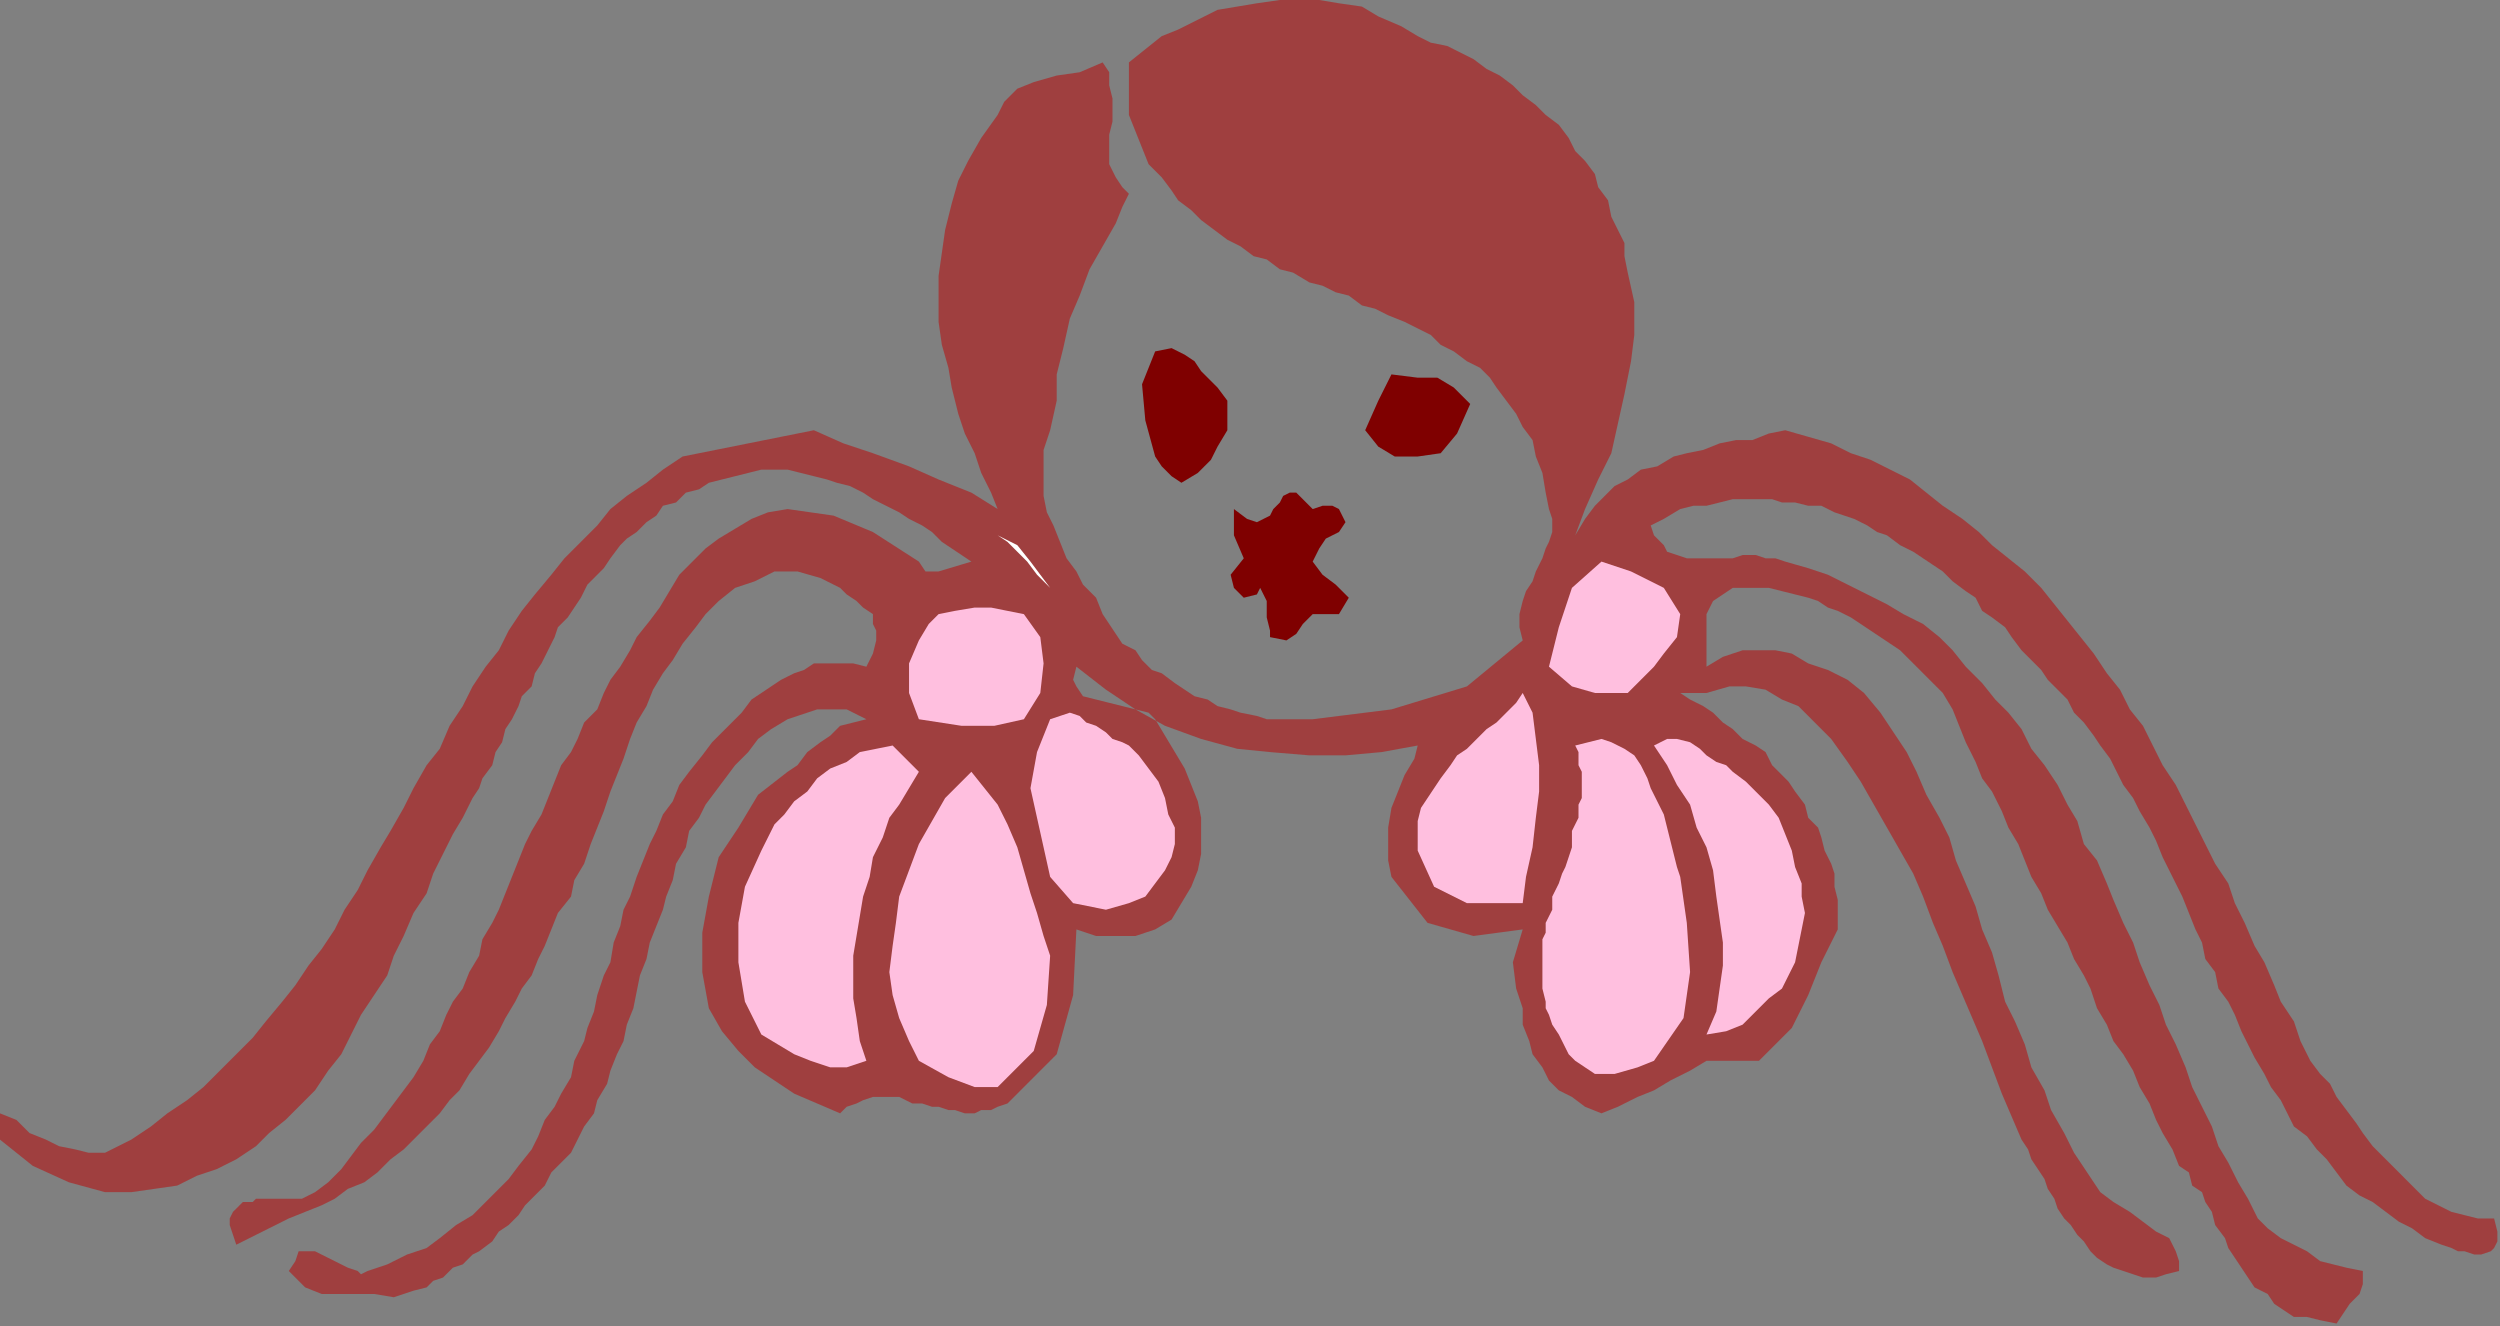 <?xml version="1.0" encoding="UTF-8" standalone="no"?>
<svg
   xmlns:dc="http://purl.org/dc/elements/1.1/"
   xmlns:cc="http://creativecommons.org/ns#"
   xmlns:rdf="http://www.w3.org/1999/02/22-rdf-syntax-ns#"
   xmlns:svg="http://www.w3.org/2000/svg"
   xmlns="http://www.w3.org/2000/svg"
   xmlns:sodipodi="http://sodipodi.sourceforge.net/DTD/sodipodi-0.dtd"
   xmlns:inkscape="http://www.inkscape.org/namespaces/inkscape"
   version="1.0"
   width="161.205mm"
   height="85.513mm"
   id="svg31"
   sodipodi:docname="SYSSG006.WMF">
  <rect width="100%" height="100%" fill="#808080" stroke="none"/>
  <sodipodi:namedview
     pagecolor="#ffffff"
     bordercolor="#666666"
     borderopacity="1"
     objecttolerance="10"
     gridtolerance="10"
     guidetolerance="10"
     inkscape:pageopacity="0"
     inkscape:pageshadow="2"
     inkscape:window-width="640"
     inkscape:window-height="480"
     id="namedview33" />
  <defs
     id="defs3">
    <pattern
       id="WMFhbasepattern"
       patternUnits="userSpaceOnUse"
       width="6"
       height="6"
       x="0"
       y="0" />
  </defs>
  <path
     style="fill:#9f3f3f;fill-rule:evenodd;fill-opacity:1;stroke:none;"
     d="  M 595.044,303.35   L 591.045,301.75   L 587.845,299.348   L 584.646,297.748   L 581.447,295.346   L 578.248,292.945   L 575.049,291.345   L 571.85,288.943   L 569.45,285.742   L 567.051,282.54   L 564.652,280.139   L 562.252,276.937   L 559.053,274.536   L 557.453,271.335   L 555.854,268.133   L 553.455,264.931   L 551.855,261.73   L 549.456,257.728   L 547.856,254.526   L 546.256,251.325   L 544.657,247.323   L 543.057,244.121   L 540.658,240.919   L 539.858,236.918   L 537.459,233.716   L 536.659,229.714   L 535.059,226.512   L 533.46,222.51   L 531.86,218.508   L 530.261,215.307   L 528.661,212.105   L 527.061,208.904   L 525.462,204.902   L 523.862,201.7   L 521.463,197.698   L 519.863,194.496   L 517.464,191.295   L 515.864,188.093   L 514.265,184.892   L 511.865,181.69   L 511.865,181.69   L 510.266,179.289   L 507.866,176.087   L 505.467,173.686   L 503.868,170.485   L 501.468,168.083   L 499.069,165.682   L 497.469,163.281   L 495.07,160.88   L 492.67,158.479   L 490.271,155.277   L 488.672,152.876   L 485.472,150.475   L 483.073,148.874   L 481.473,145.672   L 479.074,144.071   L 475.875,141.67   L 473.476,139.269   L 471.076,137.668   L 468.677,136.067   L 466.277,134.467   L 463.078,132.866   L 459.879,130.465   L 457.48,129.664   L 455.08,128.064   L 451.881,126.463   L 449.482,125.662   L 447.082,124.862   L 443.883,123.261   L 440.684,123.261   L 437.485,122.461   L 434.286,122.461   L 431.886,121.66   L 428.687,121.66   L 425.488,121.66   L 422.289,121.66   L 419.09,122.461   L 415.891,123.261   L 412.692,123.261   L 409.492,124.062   L 409.492,124.062   L 405.493,126.463   L 402.294,128.064   L 403.094,130.465   L 403.094,130.465   L 405.493,132.866   L 406.293,134.467   L 408.693,135.267   L 411.092,136.067   L 412.692,136.067   L 415.091,136.067   L 417.49,136.067   L 419.89,136.067   L 422.289,136.067   L 424.688,135.267   L 427.888,135.267   L 430.287,136.067   L 432.686,136.067   L 435.086,136.868   L 435.086,136.868   L 440.684,138.469   L 445.483,140.069   L 450.282,142.471   L 455.08,144.872   L 459.879,147.273   L 463.878,149.674   L 468.677,152.075   L 472.676,155.277   L 475.875,158.479   L 479.074,162.481   L 483.073,166.483   L 486.272,170.485   L 489.471,173.686   L 492.67,177.688   L 495.07,182.491   L 498.269,186.493   L 501.468,191.295   L 503.868,196.097   L 506.267,200.099   L 507.866,205.702   L 511.066,209.704   L 513.465,215.307   L 515.065,219.309   L 517.464,224.912   L 519.863,229.714   L 521.463,234.516   L 523.862,240.119   L 526.262,244.921   L 527.861,249.724   L 530.261,254.526   L 532.66,260.129   L 534.26,264.931   L 536.659,269.734   L 539.058,274.536   L 540.658,279.339   L 543.057,283.341   L 545.457,288.143   L 547.856,292.145   L 550.255,296.947   L 550.255,296.947   L 552.655,299.348   L 555.854,301.75   L 559.053,303.35   L 562.252,304.951   L 565.451,307.352   L 568.651,308.153   L 571.85,308.953   L 575.849,309.754   L 575.849,309.754   L 575.849,312.955   L 575.049,315.356   L 572.649,317.758   L 571.05,320.159   L 569.45,322.56   L 569.45,322.56   L 565.451,321.76   L 562.252,320.959   L 559.053,320.959   L 556.654,319.358   L 554.254,317.758   L 552.655,315.356   L 549.456,313.756   L 547.856,311.354   L 546.256,308.953   L 544.657,306.552   L 543.057,304.151   L 542.257,301.75   L 539.858,298.548   L 539.058,295.346   L 537.459,292.945   L 536.659,290.544   L 534.26,288.943   L 533.46,285.742   L 531.06,284.141   L 531.06,284.141   L 529.461,280.139   L 527.061,276.137   L 525.462,272.935   L 523.862,268.933   L 521.463,264.931   L 519.863,260.929   L 517.464,256.927   L 515.065,253.726   L 513.465,249.724   L 511.066,245.722   L 509.466,240.919   L 507.866,237.718   L 505.467,233.716   L 503.868,229.714   L 501.468,225.712   L 499.069,221.71   L 497.469,217.708   L 495.07,213.706   L 493.47,209.704   L 491.871,205.702   L 489.471,201.7   L 487.872,197.698   L 485.472,192.896   L 483.073,189.694   L 481.473,185.692   L 479.074,180.89   L 477.474,176.888   L 475.875,172.886   L 473.476,168.884   L 473.476,168.884   L 471.876,167.283   L 469.477,164.882   L 467.077,162.481   L 465.478,160.88   L 463.078,158.479   L 460.679,156.878   L 458.28,155.277   L 455.88,153.676   L 453.481,152.075   L 451.081,150.475   L 447.882,148.874   L 445.483,148.073   L 443.084,146.473   L 440.684,145.672   L 437.485,144.872   L 434.286,144.071   L 431.087,143.271   L 428.687,143.271   L 425.488,143.271   L 422.289,143.271   L 422.289,143.271   L 419.89,144.872   L 417.49,146.473   L 415.891,149.674   L 415.891,149.674   L 415.891,162.481   L 419.89,160.079   L 424.688,158.479   L 427.888,158.479   L 432.686,158.479   L 436.685,159.279   L 440.684,161.68   L 445.483,163.281   L 450.282,165.682   L 454.281,168.884   L 454.281,168.884   L 458.28,173.686   L 461.479,178.489   L 464.678,183.291   L 467.077,188.093   L 469.477,193.696   L 472.676,199.299   L 475.075,204.101   L 476.675,209.704   L 479.074,215.307   L 481.473,220.91   L 483.073,226.512   L 485.472,232.115   L 487.072,237.718   L 488.672,244.121   L 491.071,248.923   L 493.47,254.526   L 495.07,260.129   L 498.269,265.732   L 499.869,270.534   L 503.068,276.137   L 505.467,280.939   L 508.666,285.742   L 511.865,290.544   L 511.865,290.544   L 515.065,292.945   L 519.064,295.346   L 522.263,297.748   L 525.462,300.149   L 528.661,301.75   L 530.261,304.951   L 531.06,307.352   L 531.06,309.754   L 531.06,309.754   L 527.861,310.554   L 525.462,311.354   L 522.263,311.354   L 519.863,310.554   L 517.464,309.754   L 515.065,308.953   L 513.465,308.153   L 511.066,306.552   L 509.466,304.951   L 507.866,302.55   L 506.267,300.949   L 504.667,298.548   L 503.068,296.947   L 501.468,294.546   L 500.668,292.145   L 499.069,289.744   L 498.269,287.343   L 496.669,284.941   L 495.07,282.54   L 494.27,280.139   L 492.67,277.738   L 492.67,277.738   L 490.271,272.135   L 487.872,266.532   L 485.472,260.129   L 483.073,253.726   L 480.674,248.123   L 478.274,242.52   L 475.875,236.918   L 473.476,230.514   L 471.076,224.912   L 468.677,218.508   L 466.277,212.906   L 463.078,207.303   L 459.879,201.7   L 456.68,196.097   L 453.481,190.494   L 450.282,185.692   L 446.283,180.089   L 441.484,175.287   L 441.484,175.287   L 438.285,172.085   L 434.286,170.485   L 430.287,168.083   L 425.488,167.283   L 421.489,167.283   L 415.891,168.884   L 415.891,168.884   L 409.492,168.884   L 411.892,170.485   L 415.091,172.085   L 417.49,173.686   L 419.89,176.087   L 422.289,177.688   L 424.688,180.089   L 427.888,181.69   L 430.287,183.291   L 431.886,186.493   L 434.286,188.894   L 435.885,190.494   L 437.485,192.896   L 439.884,196.097   L 440.684,199.299   L 443.084,201.7   L 443.883,204.101   L 444.683,207.303   L 446.283,210.504   L 447.082,212.906   L 447.082,216.107   L 447.882,219.309   L 447.882,223.311   L 447.882,226.512   L 447.882,226.512   L 443.883,234.516   L 440.684,242.52   L 436.685,250.524   L 428.687,258.528   L 428.687,258.528   L 424.688,258.528   L 419.09,258.528   L 415.891,258.528   L 415.891,258.528   L 411.892,260.929   L 407.093,263.331   L 403.094,265.732   L 399.095,267.333   L 394.296,269.734   L 390.297,271.335   L 390.297,271.335   L 386.298,269.734   L 383.099,267.333   L 379.9,265.732   L 377.501,263.331   L 375.901,260.129   L 373.502,256.927   L 372.702,253.726   L 371.102,249.724   L 371.102,245.722   L 371.102,245.722   L 369.503,240.919   L 368.703,234.516   L 371.102,226.512   L 371.102,226.512   L 359.106,228.113   L 347.909,224.912   L 339.111,213.706   L 339.111,213.706   L 338.311,209.704   L 338.311,205.702   L 338.311,201.7   L 339.111,196.898   L 340.71,192.896   L 342.31,188.894   L 344.709,184.892   L 345.509,181.69   L 345.509,181.69   L 336.711,183.291   L 327.914,184.091   L 319.116,184.091   L 309.519,183.291   L 301.521,182.491   L 292.723,180.089   L 283.925,176.888   L 276.727,172.886   L 269.529,168.083   L 262.331,162.481   L 262.331,162.481   L 261.531,165.682   L 262.331,167.283   L 263.931,169.684   L 267.13,170.485   L 270.329,171.285   L 273.528,172.085   L 276.727,172.886   L 279.926,173.686   L 281.526,175.287   L 281.526,175.287   L 283.925,179.289   L 286.325,183.291   L 288.724,187.293   L 290.324,191.295   L 291.923,195.297   L 292.723,199.299   L 292.723,203.301   L 292.723,208.103   L 291.923,212.105   L 290.324,216.107   L 287.924,220.109   L 287.924,220.109   L 285.525,224.111   L 281.526,226.512   L 276.727,228.113   L 272.728,228.113   L 267.13,228.113   L 262.331,226.512   L 262.331,226.512   L 261.531,242.52   L 257.532,256.927   L 249.534,264.931   L 249.534,264.931   L 247.935,266.532   L 245.535,268.933   L 243.136,269.734   L 241.536,270.534   L 239.137,270.534   L 237.538,271.335   L 235.138,271.335   L 232.739,270.534   L 231.139,270.534   L 228.74,269.734   L 227.14,269.734   L 224.741,268.933   L 222.342,268.933   L 220.742,268.133   L 219.142,267.333   L 216.743,267.333   L 215.143,267.333   L 212.744,267.333   L 210.345,268.133   L 208.745,268.933   L 206.346,269.734   L 204.746,271.335   L 204.746,271.335   L 199.148,268.933   L 193.549,266.532   L 188.75,263.331   L 183.952,260.129   L 179.953,256.127   L 175.954,251.325   L 172.755,245.722   L 172.755,245.722   L 171.155,236.918   L 171.155,227.313   L 172.755,218.508   L 175.154,208.904   L 179.953,201.7   L 184.751,193.696   L 191.95,188.093   L 191.95,188.093   L 194.349,186.493   L 196.748,183.291   L 199.947,180.89   L 202.347,179.289   L 204.746,176.888   L 207.945,176.087   L 211.144,175.287   L 211.144,175.287   L 206.346,172.886   L 199.148,172.886   L 191.95,175.287   L 191.95,175.287   L 187.951,177.688   L 184.751,180.089   L 182.352,183.291   L 179.153,186.493   L 176.754,189.694   L 174.354,192.896   L 171.955,196.097   L 170.355,199.299   L 167.956,202.5   L 167.156,206.502   L 164.757,210.504   L 163.957,214.506   L 162.357,218.508   L 161.558,221.71   L 159.958,225.712   L 158.358,229.714   L 157.559,233.716   L 155.959,237.718   L 155.159,241.72   L 154.359,245.722   L 152.76,249.724   L 151.96,253.726   L 150.36,256.927   L 148.761,260.929   L 147.961,264.131   L 145.562,268.133   L 144.762,271.335   L 142.363,274.536   L 140.763,277.738   L 140.763,277.738   L 139.163,280.939   L 136.764,283.341   L 134.365,285.742   L 132.765,288.943   L 130.366,291.345   L 127.966,293.746   L 126.367,296.147   L 123.967,298.548   L 121.568,300.149   L 119.968,302.55   L 116.769,304.951   L 115.17,305.752   L 112.77,308.153   L 110.371,308.953   L 107.972,311.354   L 105.572,312.155   L 103.973,313.756   L 100.774,314.556   L 98.374,315.356   L 95.975,316.157   L 95.975,316.157   L 91.176,315.356   L 86.377,315.356   L 82.378,315.356   L 78.379,315.356   L 74.38,313.756   L 70.381,309.754   L 70.381,309.754   L 71.981,307.352   L 72.781,304.951   L 75.18,304.951   L 76.78,304.951   L 78.379,305.752   L 81.579,307.352   L 83.178,308.153   L 84.778,308.953   L 87.177,309.754   L 87.977,310.554   L 89.576,309.754   L 89.576,309.754   L 94.375,308.153   L 99.174,305.752   L 103.973,304.151   L 107.172,301.75   L 111.171,298.548   L 115.17,296.147   L 118.369,292.945   L 120.768,290.544   L 123.967,287.343   L 126.367,284.141   L 129.566,280.139   L 131.166,276.937   L 132.765,272.935   L 135.164,269.734   L 136.764,266.532   L 139.163,262.53   L 139.963,258.528   L 142.363,253.726   L 143.162,250.524   L 144.762,246.522   L 145.562,242.52   L 147.161,237.718   L 148.761,234.516   L 149.561,229.714   L 151.16,225.712   L 151.96,221.71   L 153.56,218.508   L 155.159,213.706   L 156.759,209.704   L 158.358,205.702   L 159.958,202.5   L 161.558,198.498   L 163.957,195.297   L 165.556,191.295   L 167.956,188.093   L 171.155,184.091   L 173.554,180.89   L 175.954,178.489   L 179.153,175.287   L 179.153,175.287   L 180.752,173.686   L 183.152,170.485   L 185.551,168.884   L 187.951,167.283   L 190.35,165.682   L 193.549,164.081   L 195.948,163.281   L 198.348,161.68   L 201.547,161.68   L 204.746,161.68   L 207.945,161.68   L 211.144,162.481   L 211.144,162.481   L 212.744,159.279   L 213.544,156.077   L 213.544,153.676   L 212.744,152.075   L 212.744,149.674   L 210.345,148.073   L 208.745,146.473   L 206.346,144.872   L 204.746,143.271   L 204.746,143.271   L 199.947,140.87   L 194.349,139.269   L 188.75,139.269   L 183.952,141.67   L 179.153,143.271   L 179.153,143.271   L 175.154,146.473   L 171.955,149.674   L 169.555,152.876   L 166.356,156.878   L 163.957,160.88   L 161.558,164.081   L 159.158,168.083   L 157.559,172.085   L 155.159,176.087   L 153.56,180.089   L 151.96,184.892   L 150.36,188.894   L 148.761,192.896   L 147.161,197.698   L 145.562,201.7   L 143.962,205.702   L 142.363,210.504   L 139.963,214.506   L 139.163,218.508   L 135.964,222.51   L 134.365,226.512   L 134.365,226.512   L 132.765,230.514   L 131.166,233.716   L 129.566,237.718   L 127.167,240.919   L 125.567,244.121   L 123.168,248.123   L 121.568,251.325   L 119.169,255.327   L 116.769,258.528   L 114.37,261.73   L 111.971,265.732   L 109.571,268.133   L 107.172,271.335   L 103.973,274.536   L 100.774,277.738   L 98.374,280.139   L 95.175,282.54   L 91.976,285.742   L 88.777,288.143   L 84.778,289.744   L 81.579,292.145   L 78.379,293.746   L 74.38,295.346   L 70.381,296.947   L 70.381,296.947   L 57.585,303.35   L 56.785,300.949   L 55.985,298.548   L 55.985,296.947   L 56.785,295.346   L 57.585,294.546   L 58.385,293.746   L 59.184,292.945   L 61.584,292.945   L 62.384,292.145   L 64.783,292.145   L 66.383,292.145   L 68.782,292.145   L 69.582,292.145   L 71.981,292.145   L 73.581,292.145   L 75.18,291.345   L 76.78,290.544   L 76.78,290.544   L 79.979,288.143   L 83.178,284.941   L 85.578,281.74   L 87.977,278.538   L 91.176,275.337   L 93.575,272.135   L 95.975,268.933   L 98.374,265.732   L 100.774,262.53   L 103.173,258.528   L 104.772,254.526   L 107.172,251.325   L 108.771,247.323   L 110.371,244.121   L 112.77,240.919   L 114.37,236.918   L 116.769,232.916   L 117.569,228.914   L 119.968,224.912   L 121.568,221.71   L 123.168,217.708   L 124.767,213.706   L 126.367,209.704   L 127.966,205.702   L 129.566,202.5   L 131.965,198.498   L 133.565,194.496   L 135.164,190.494   L 136.764,186.493   L 139.163,183.291   L 140.763,180.089   L 142.363,176.087   L 145.562,172.886   L 147.161,168.884   L 147.161,168.884   L 148.761,165.682   L 151.16,162.481   L 153.56,158.479   L 155.159,155.277   L 158.358,151.275   L 160.758,148.073   L 163.157,144.071   L 165.556,140.069   L 168.756,136.868   L 171.955,133.666   L 175.154,131.265   L 179.153,128.864   L 183.152,126.463   L 187.151,124.862   L 191.95,124.062   L 191.95,124.062   L 203.147,125.662   L 212.744,129.664   L 223.941,136.868   L 223.941,136.868   L 225.541,139.269   L 228.74,139.269   L 236.738,136.868   L 236.738,136.868   L 236.738,136.868   L 234.338,135.267   L 231.939,133.666   L 229.54,132.066   L 227.14,129.664   L 224.741,128.064   L 221.542,126.463   L 219.142,124.862   L 215.943,123.261   L 212.744,121.66   L 210.345,120.06   L 207.146,118.459   L 203.946,117.658   L 201.547,116.858   L 198.348,116.058   L 195.149,115.257   L 191.95,114.457   L 188.75,114.457   L 185.551,114.457   L 182.352,115.257   L 179.153,116.058   L 175.954,116.858   L 172.755,117.658   L 172.755,117.658   L 170.355,119.259   L 167.156,120.06   L 164.757,122.461   L 161.558,123.261   L 159.958,125.662   L 157.559,127.263   L 155.159,129.664   L 152.76,131.265   L 151.16,132.866   L 148.761,136.067   L 147.161,138.469   L 145.562,140.069   L 143.162,142.471   L 141.563,145.672   L 139.963,148.073   L 138.364,150.475   L 135.964,152.876   L 135.164,155.277   L 133.565,158.479   L 131.965,161.68   L 130.366,164.081   L 129.566,167.283   L 127.167,169.684   L 126.367,172.085   L 124.767,175.287   L 123.168,177.688   L 122.368,180.89   L 120.768,183.291   L 119.968,186.493   L 117.569,189.694   L 116.769,192.095   L 115.17,194.496   L 115.17,194.496   L 112.77,199.299   L 110.371,203.301   L 107.972,208.103   L 105.572,212.906   L 103.973,217.708   L 100.774,222.51   L 98.374,228.113   L 95.975,232.916   L 94.375,237.718   L 91.176,242.52   L 87.977,247.323   L 85.578,252.125   L 83.178,256.927   L 79.979,260.929   L 76.78,265.732   L 72.781,269.734   L 69.582,272.935   L 65.583,276.137   L 62.384,279.339   L 57.585,282.54   L 52.786,284.941   L 47.987,286.542   L 43.189,288.943   L 37.59,289.744   L 31.992,290.544   L 25.593,290.544   L 25.593,290.544   L 16.796,288.143   L 7.998,284.141   L 0,277.738   L 0,277.738   L 0,277.738   L 0,275.337   L 0,271.335   L 0,271.335   L 3.999,272.935   L 7.198,276.137   L 11.197,277.738   L 14.396,279.339   L 18.395,280.139   L 21.594,280.939   L 25.593,280.939   L 28.792,279.339   L 31.992,277.738   L 31.992,277.738   L 36.79,274.536   L 40.789,271.335   L 45.588,268.133   L 49.587,264.931   L 53.586,260.929   L 57.585,256.927   L 61.584,252.925   L 64.783,248.923   L 68.782,244.121   L 71.981,240.119   L 75.18,235.317   L 78.379,231.315   L 81.579,226.512   L 83.978,221.71   L 87.177,216.908   L 89.576,212.105   L 92.776,206.502   L 95.175,202.5   L 98.374,196.898   L 100.774,192.095   L 103.973,186.493   L 107.172,182.491   L 109.571,176.888   L 112.77,172.085   L 115.17,167.283   L 118.369,162.481   L 121.568,158.479   L 123.967,153.676   L 127.167,148.874   L 130.366,144.872   L 134.365,140.069   L 137.564,136.067   L 141.563,132.066   L 145.562,128.064   L 148.761,124.062   L 152.76,120.86   L 157.559,117.658   L 161.558,114.457   L 166.356,111.255   L 166.356,111.255   L 198.348,104.852   L 205.546,108.054   L 212.744,110.455   L 221.542,113.656   L 228.74,116.858   L 236.738,120.06   L 243.136,124.062   L 243.136,124.062   L 241.536,120.06   L 239.137,115.257   L 237.538,110.455   L 235.138,105.652   L 233.539,100.85   L 231.939,94.447   L 231.139,89.644   L 229.54,84.042   L 228.74,78.439   L 228.74,72.836   L 228.74,67.233   L 229.54,61.631   L 230.339,56.028   L 231.939,49.625   L 233.539,44.022   L 235.938,39.219   L 239.137,33.617   L 243.136,28.014   L 243.136,28.014   L 244.736,24.812   L 247.935,21.611   L 251.934,20.01   L 257.532,18.409   L 263.131,17.609   L 268.729,15.208   L 268.729,15.208   L 270.329,17.609   L 270.329,20.81   L 271.129,24.012   L 271.129,27.213   L 271.129,29.615   L 270.329,32.816   L 270.329,35.217   L 270.329,37.619   L 270.329,40.02   L 271.929,43.221   L 273.528,45.623   L 275.128,47.223   L 275.128,47.223   L 273.528,50.425   L 271.929,54.427   L 268.729,60.03   L 268.729,60.03   L 265.53,65.633   L 263.131,72.036   L 260.731,77.639   L 259.132,84.842   L 257.532,91.245   L 257.532,97.648   L 255.933,104.852   L 255.933,104.852   L 254.333,109.654   L 254.333,113.656   L 254.333,116.858   L 254.333,120.86   L 255.133,124.862   L 256.733,128.064   L 258.332,132.066   L 259.932,136.067   L 262.331,139.269   L 263.931,142.471   L 267.13,145.672   L 268.729,149.674   L 268.729,149.674   L 270.329,152.075   L 271.929,154.477   L 273.528,156.878   L 276.727,158.479   L 278.327,160.88   L 280.726,163.281   L 283.126,164.081   L 286.325,166.483   L 288.724,168.083   L 291.123,169.684   L 294.323,170.485   L 296.722,172.085   L 299.921,172.886   L 302.321,173.686   L 306.319,174.487   L 308.719,175.287   L 311.918,175.287   L 314.317,175.287   L 317.517,175.287   L 319.916,175.287   L 319.916,175.287   L 339.111,172.886   L 357.506,167.283   L 371.102,156.077   L 371.102,156.077   L 370.303,152.876   L 370.303,149.674   L 371.102,146.473   L 371.902,144.071   L 373.502,141.67   L 374.302,139.269   L 375.901,136.067   L 376.701,133.666   L 377.501,132.066   L 378.301,129.664   L 378.301,126.463   L 377.501,124.062   L 377.501,124.062   L 376.701,120.06   L 375.901,115.257   L 374.302,111.255   L 373.502,107.253   L 371.102,104.052   L 369.503,100.85   L 367.103,97.648   L 364.704,94.447   L 363.105,92.046   L 360.705,89.644   L 357.506,88.044   L 354.307,85.642   L 351.108,84.042   L 348.708,81.64   L 345.509,80.04   L 342.31,78.439   L 338.311,76.838   L 335.112,75.237   L 331.913,74.437   L 328.714,72.036   L 325.514,71.235   L 322.315,69.635   L 319.116,68.834   L 315.117,66.433   L 311.918,65.633   L 308.719,63.231   L 305.52,62.431   L 302.321,60.03   L 299.121,58.429   L 295.922,56.028   L 292.723,53.627   L 290.324,51.225   L 287.125,48.824   L 285.525,46.423   L 283.126,43.221   L 279.926,40.02   L 278.327,36.018   L 276.727,32.016   L 275.128,28.014   L 275.128,28.014   L 275.128,15.208   L 279.127,12.006   L 283.126,8.804   L 287.125,7.204   L 291.923,4.802   L 296.722,2.401   L 301.521,1.601   L 306.319,0.8   L 311.918,0   L 315.917,0   L 321.515,0   L 326.314,0.8   L 331.913,1.601   L 335.912,4.002   L 341.51,6.403   L 345.509,8.804   L 345.509,8.804   L 348.708,10.405   L 352.707,11.206   L 355.906,12.806   L 359.106,14.407   L 362.305,16.808   L 365.504,18.409   L 368.703,20.81   L 371.102,23.212   L 374.302,25.613   L 376.701,28.014   L 379.9,30.415   L 382.3,33.617   L 383.899,36.818   L 386.298,39.219   L 388.698,42.421   L 389.498,45.623   L 391.897,48.824   L 392.697,52.826   L 394.296,56.028   L 395.896,59.229   L 395.896,62.431   L 396.696,66.433   L 396.696,66.433   L 398.295,73.637   L 398.295,81.64   L 397.496,88.044   L 395.896,96.048   L 394.296,103.251   L 392.697,110.455   L 389.498,116.858   L 386.298,124.062   L 383.899,130.465   L 383.899,130.465   L 386.298,126.463   L 388.698,123.261   L 391.097,120.86   L 393.497,118.459   L 396.696,116.858   L 399.895,114.457   L 403.894,113.656   L 407.893,111.255   L 411.092,110.455   L 415.091,109.654   L 419.09,108.054   L 423.089,107.253   L 427.088,107.253   L 431.087,105.652   L 435.086,104.852   L 435.086,104.852   L 440.684,106.453   L 446.283,108.054   L 451.081,110.455   L 455.88,112.056   L 460.679,114.457   L 465.478,116.858   L 469.477,120.06   L 473.476,123.261   L 478.274,126.463   L 482.273,129.664   L 485.472,132.866   L 489.471,136.067   L 493.47,139.269   L 497.469,143.271   L 500.668,147.273   L 503.868,151.275   L 507.067,155.277   L 510.266,159.279   L 513.465,164.081   L 516.664,168.083   L 519.064,172.886   L 522.263,176.888   L 524.662,181.69   L 527.061,186.493   L 530.261,191.295   L 532.66,196.097   L 535.059,200.9   L 537.459,205.702   L 539.858,210.504   L 543.057,215.307   L 544.657,220.109   L 547.056,224.912   L 549.456,230.514   L 551.855,234.516   L 554.254,240.119   L 555.854,244.121   L 559.053,248.923   L 560.653,253.726   L 563.052,258.528   L 563.052,258.528   L 565.451,261.73   L 567.851,264.131   L 569.45,267.333   L 571.85,270.534   L 574.249,273.736   L 575.849,276.137   L 578.248,279.339   L 581.447,282.54   L 583.847,284.941   L 586.246,287.343   L 588.645,289.744   L 591.045,292.145   L 594.244,293.746   L 597.443,295.346   L 600.642,296.147   L 603.841,296.947   L 607.84,296.947   L 607.84,296.947   L 608.64,300.149   L 608.64,302.55   L 607.84,304.151   L 607.04,304.951   L 604.641,305.752   L 603.041,305.752   L 600.642,304.951   L 599.043,304.951   L 597.443,304.151   L 595.044,303.35  z "
     id="path5" />
  <path
     style="fill:#ffbfdf;fill-rule:evenodd;fill-opacity:1;stroke:none;"
     d="  M 428.687,245.722   L 424.688,249.724   L 420.689,251.325   L 415.891,252.125   L 415.891,252.125   L 418.29,246.522   L 419.09,240.919   L 419.89,235.317   L 419.89,229.714   L 419.09,224.111   L 418.29,218.508   L 417.49,212.105   L 415.891,206.502   L 413.491,201.7   L 411.892,196.097   L 408.693,191.295   L 406.293,186.493   L 403.094,181.69   L 403.094,181.69   L 406.293,180.089   L 408.693,180.089   L 411.892,180.89   L 414.291,182.491   L 415.891,184.091   L 418.29,185.692   L 420.689,186.493   L 422.289,188.093   L 422.289,188.093   L 425.488,190.494   L 427.888,192.896   L 431.087,196.097   L 433.486,199.299   L 435.086,203.301   L 436.685,207.303   L 437.485,211.305   L 439.085,215.307   L 439.085,218.508   L 439.884,222.51   L 439.085,226.512   L 438.285,230.514   L 437.485,234.516   L 435.885,237.718   L 434.286,240.919   L 431.087,243.321   L 428.687,245.722  z "
     id="path7" />
  <path
     style="fill:#ffbfdf;fill-rule:evenodd;fill-opacity:1;stroke:none;"
     d="  M 403.094,258.528   L 399.095,260.129   L 393.497,261.73   L 388.698,261.73   L 383.899,258.528   L 383.899,258.528   L 382.3,256.927   L 380.7,253.726   L 379.9,252.125   L 378.301,249.724   L 377.501,247.323   L 376.701,245.722   L 376.701,244.121   L 375.901,240.919   L 375.901,239.319   L 375.901,237.718   L 375.901,235.317   L 375.901,233.716   L 375.901,231.315   L 375.901,228.914   L 376.701,227.313   L 376.701,224.912   L 377.501,223.311   L 378.301,221.71   L 378.301,218.508   L 379.1,216.908   L 379.9,215.307   L 380.7,212.906   L 381.5,211.305   L 382.3,208.904   L 383.099,206.502   L 383.099,204.902   L 383.099,202.5   L 383.899,200.9   L 384.699,199.299   L 384.699,196.097   L 385.499,194.496   L 385.499,192.896   L 385.499,190.494   L 385.499,188.093   L 384.699,186.493   L 384.699,183.291   L 383.899,181.69   L 383.899,181.69   L 387.098,180.89   L 390.297,180.089   L 392.697,180.89   L 395.896,182.491   L 398.295,184.091   L 399.895,186.493   L 401.494,189.694   L 402.294,192.095   L 403.894,195.297   L 405.493,198.498   L 406.293,201.7   L 407.093,204.902   L 407.893,208.103   L 408.693,211.305   L 409.492,213.706   L 409.492,213.706   L 411.092,224.912   L 411.892,236.918   L 410.292,248.123   L 403.094,258.528  z "
     id="path9" />
  <path
     style="fill:#ffbfdf;fill-rule:evenodd;fill-opacity:1;stroke:none;"
     d="  M 396.696,168.884   L 388.698,168.884   L 383.099,167.283   L 377.501,162.481   L 377.501,162.481   L 379.9,152.876   L 383.099,143.271   L 390.297,136.868   L 390.297,136.868   L 397.496,139.269   L 405.493,143.271   L 409.492,149.674   L 409.492,149.674   L 408.693,155.277   L 405.493,159.279   L 403.094,162.481   L 399.895,165.682   L 396.696,168.884  z "
     id="path11" />
  <path
     style="fill:#ffbfdf;fill-rule:evenodd;fill-opacity:1;stroke:none;"
     d="  M 364.704,220.109   L 357.506,220.109   L 349.508,216.107   L 345.509,207.303   L 345.509,207.303   L 345.509,203.301   L 345.509,200.099   L 346.309,196.898   L 347.909,194.496   L 349.508,192.095   L 351.108,189.694   L 353.507,186.493   L 355.107,184.091   L 357.506,182.491   L 359.905,180.089   L 362.305,177.688   L 364.704,176.087   L 367.103,173.686   L 369.503,171.285   L 371.102,168.884   L 371.102,168.884   L 373.502,173.686   L 374.302,180.089   L 375.101,186.493   L 375.101,192.896   L 374.302,199.299   L 373.502,206.502   L 371.902,213.706   L 371.102,220.109   L 371.102,220.109   L 364.704,220.109  z "
     id="path13" />
  <path
     style="fill:#7f0000;fill-rule:evenodd;fill-opacity:1;stroke:none;"
     d="  M 345.509,111.255   L 339.911,111.255   L 335.912,108.854   L 332.713,104.852   L 332.713,104.852   L 335.912,97.648   L 339.111,91.245   L 345.509,92.046   L 345.509,92.046   L 350.308,92.046   L 354.307,94.447   L 358.306,98.449   L 358.306,98.449   L 355.107,105.652   L 351.108,110.455   L 345.509,111.255  z "
     id="path15" />
  <path
     style="fill:#7f0000;fill-rule:evenodd;fill-opacity:1;stroke:none;"
     d="  M 319.916,149.674   L 317.517,152.075   L 315.917,154.477   L 313.518,156.077   L 313.518,156.077   L 309.519,155.277   L 309.519,153.676   L 308.719,150.475   L 308.719,146.473   L 307.119,143.271   L 307.119,143.271   L 306.319,144.872   L 303.12,145.672   L 300.721,143.271   L 300.721,143.271   L 299.921,140.069   L 303.12,136.067   L 300.721,130.465   L 300.721,130.465   L 300.721,124.062   L 303.92,126.463   L 306.319,127.263   L 307.919,126.463   L 309.519,125.662   L 310.318,124.062   L 311.918,122.461   L 312.718,120.86   L 314.317,120.06   L 315.917,120.06   L 317.517,121.66   L 319.916,124.062   L 319.916,124.062   L 322.315,123.261   L 324.715,123.261   L 326.314,124.062   L 326.314,124.062   L 327.914,127.263   L 326.314,129.664   L 323.115,131.265   L 321.515,133.666   L 319.916,136.868   L 319.916,136.868   L 322.315,140.069   L 325.514,142.471   L 328.714,145.672   L 326.314,149.674   L 326.314,149.674   L 319.916,149.674  z "
     id="path17" />
  <path
     style="fill:#7f0000;fill-rule:evenodd;fill-opacity:1;stroke:none;"
     d="  M 287.924,117.658   L 285.525,116.058   L 283.126,113.656   L 281.526,111.255   L 281.526,111.255   L 279.127,102.451   L 278.327,93.646   L 281.526,85.642   L 281.526,85.642   L 285.525,84.842   L 288.724,86.443   L 291.123,88.044   L 292.723,90.445   L 294.323,92.046   L 294.323,92.046   L 296.722,94.447   L 299.121,97.648   L 299.121,101.65   L 299.121,104.852   L 296.722,108.854   L 295.122,112.056   L 291.923,115.257   L 287.924,117.658  z "
     id="path19" />
  <path
     style="fill:#ffbfdf;fill-rule:evenodd;fill-opacity:1;stroke:none;"
     d="  M 275.128,220.109   L 269.529,221.71   L 261.531,220.109   L 255.933,213.706   L 255.933,213.706   L 254.333,206.502   L 252.734,199.299   L 251.134,192.095   L 252.734,183.291   L 255.933,175.287   L 255.933,175.287   L 258.332,174.487   L 260.731,173.686   L 263.131,174.487   L 264.73,176.087   L 267.13,176.888   L 269.529,178.489   L 271.129,180.089   L 273.528,180.89   L 275.128,181.69   L 275.128,181.69   L 277.527,184.091   L 279.926,187.293   L 282.326,190.494   L 283.925,194.496   L 284.725,198.498   L 286.325,201.7   L 286.325,205.702   L 285.525,208.904   L 283.925,212.105   L 281.526,215.307   L 279.127,218.508   L 275.128,220.109  z "
     id="path21" />
  <path
     style="fill:#ffbfdf;fill-rule:evenodd;fill-opacity:1;stroke:none;"
     d="  M 243.136,264.931   L 237.538,264.931   L 231.139,262.53   L 223.941,258.528   L 223.941,258.528   L 221.542,253.726   L 219.142,248.123   L 217.543,242.52   L 216.743,236.918   L 217.543,230.514   L 218.343,224.912   L 219.142,218.508   L 221.542,212.105   L 223.941,205.702   L 227.14,200.099   L 230.339,194.496   L 230.339,194.496   L 236.738,188.093   L 239.937,192.095   L 243.136,196.097   L 245.535,200.9   L 247.935,206.502   L 249.534,212.105   L 251.134,217.708   L 252.734,222.51   L 254.333,228.113   L 255.933,232.916   L 255.933,232.916   L 255.133,244.921   L 251.934,256.127   L 243.136,264.931  z "
     id="path23" />
  <path
     style="fill:#ffbfdf;fill-rule:evenodd;fill-opacity:1;stroke:none;"
     d="  M 249.534,175.287   L 242.336,176.888   L 234.338,176.888   L 223.941,175.287   L 223.941,175.287   L 221.542,168.884   L 221.542,161.68   L 223.941,156.077   L 223.941,156.077   L 226.34,152.075   L 228.74,149.674   L 232.739,148.874   L 237.538,148.073   L 241.536,148.073   L 245.535,148.874   L 249.534,149.674   L 249.534,149.674   L 253.533,155.277   L 254.333,161.68   L 253.533,168.884   L 249.534,175.287  z "
     id="path25" />
  <path
     style="fill:#ffffff;fill-rule:evenodd;fill-opacity:1;stroke:none;"
     d="  M 243.136,130.465   L 247.935,132.866   L 251.134,136.868   L 255.933,143.271   L 255.933,143.271   L 252.734,140.069   L 250.334,136.868   L 247.935,134.467   L 245.535,132.066   L 243.136,130.465  z "
     id="path27" />
  <path
     style="fill:#ffbfdf;fill-rule:evenodd;fill-opacity:1;stroke:none;"
     d="  M 211.144,258.528   L 206.346,260.129   L 202.347,260.129   L 197.548,258.528   L 193.549,256.927   L 189.55,254.526   L 185.551,252.125   L 185.551,252.125   L 181.552,244.121   L 179.953,234.516   L 179.953,224.912   L 181.552,216.107   L 185.551,207.303   L 185.551,207.303   L 187.151,204.101   L 188.75,200.9   L 191.15,198.498   L 193.549,195.297   L 196.748,192.896   L 199.148,189.694   L 202.347,187.293   L 206.346,185.692   L 209.545,183.291   L 213.544,182.491   L 217.543,181.69   L 217.543,181.69   L 223.941,188.093   L 221.542,192.095   L 219.142,196.097   L 216.743,199.299   L 215.143,204.101   L 212.744,208.904   L 211.944,213.706   L 210.345,218.508   L 209.545,223.311   L 208.745,228.113   L 207.945,232.916   L 207.945,237.718   L 207.945,243.321   L 208.745,248.123   L 209.545,253.726   L 211.144,258.528  z "
     id="path29" />
</svg>
